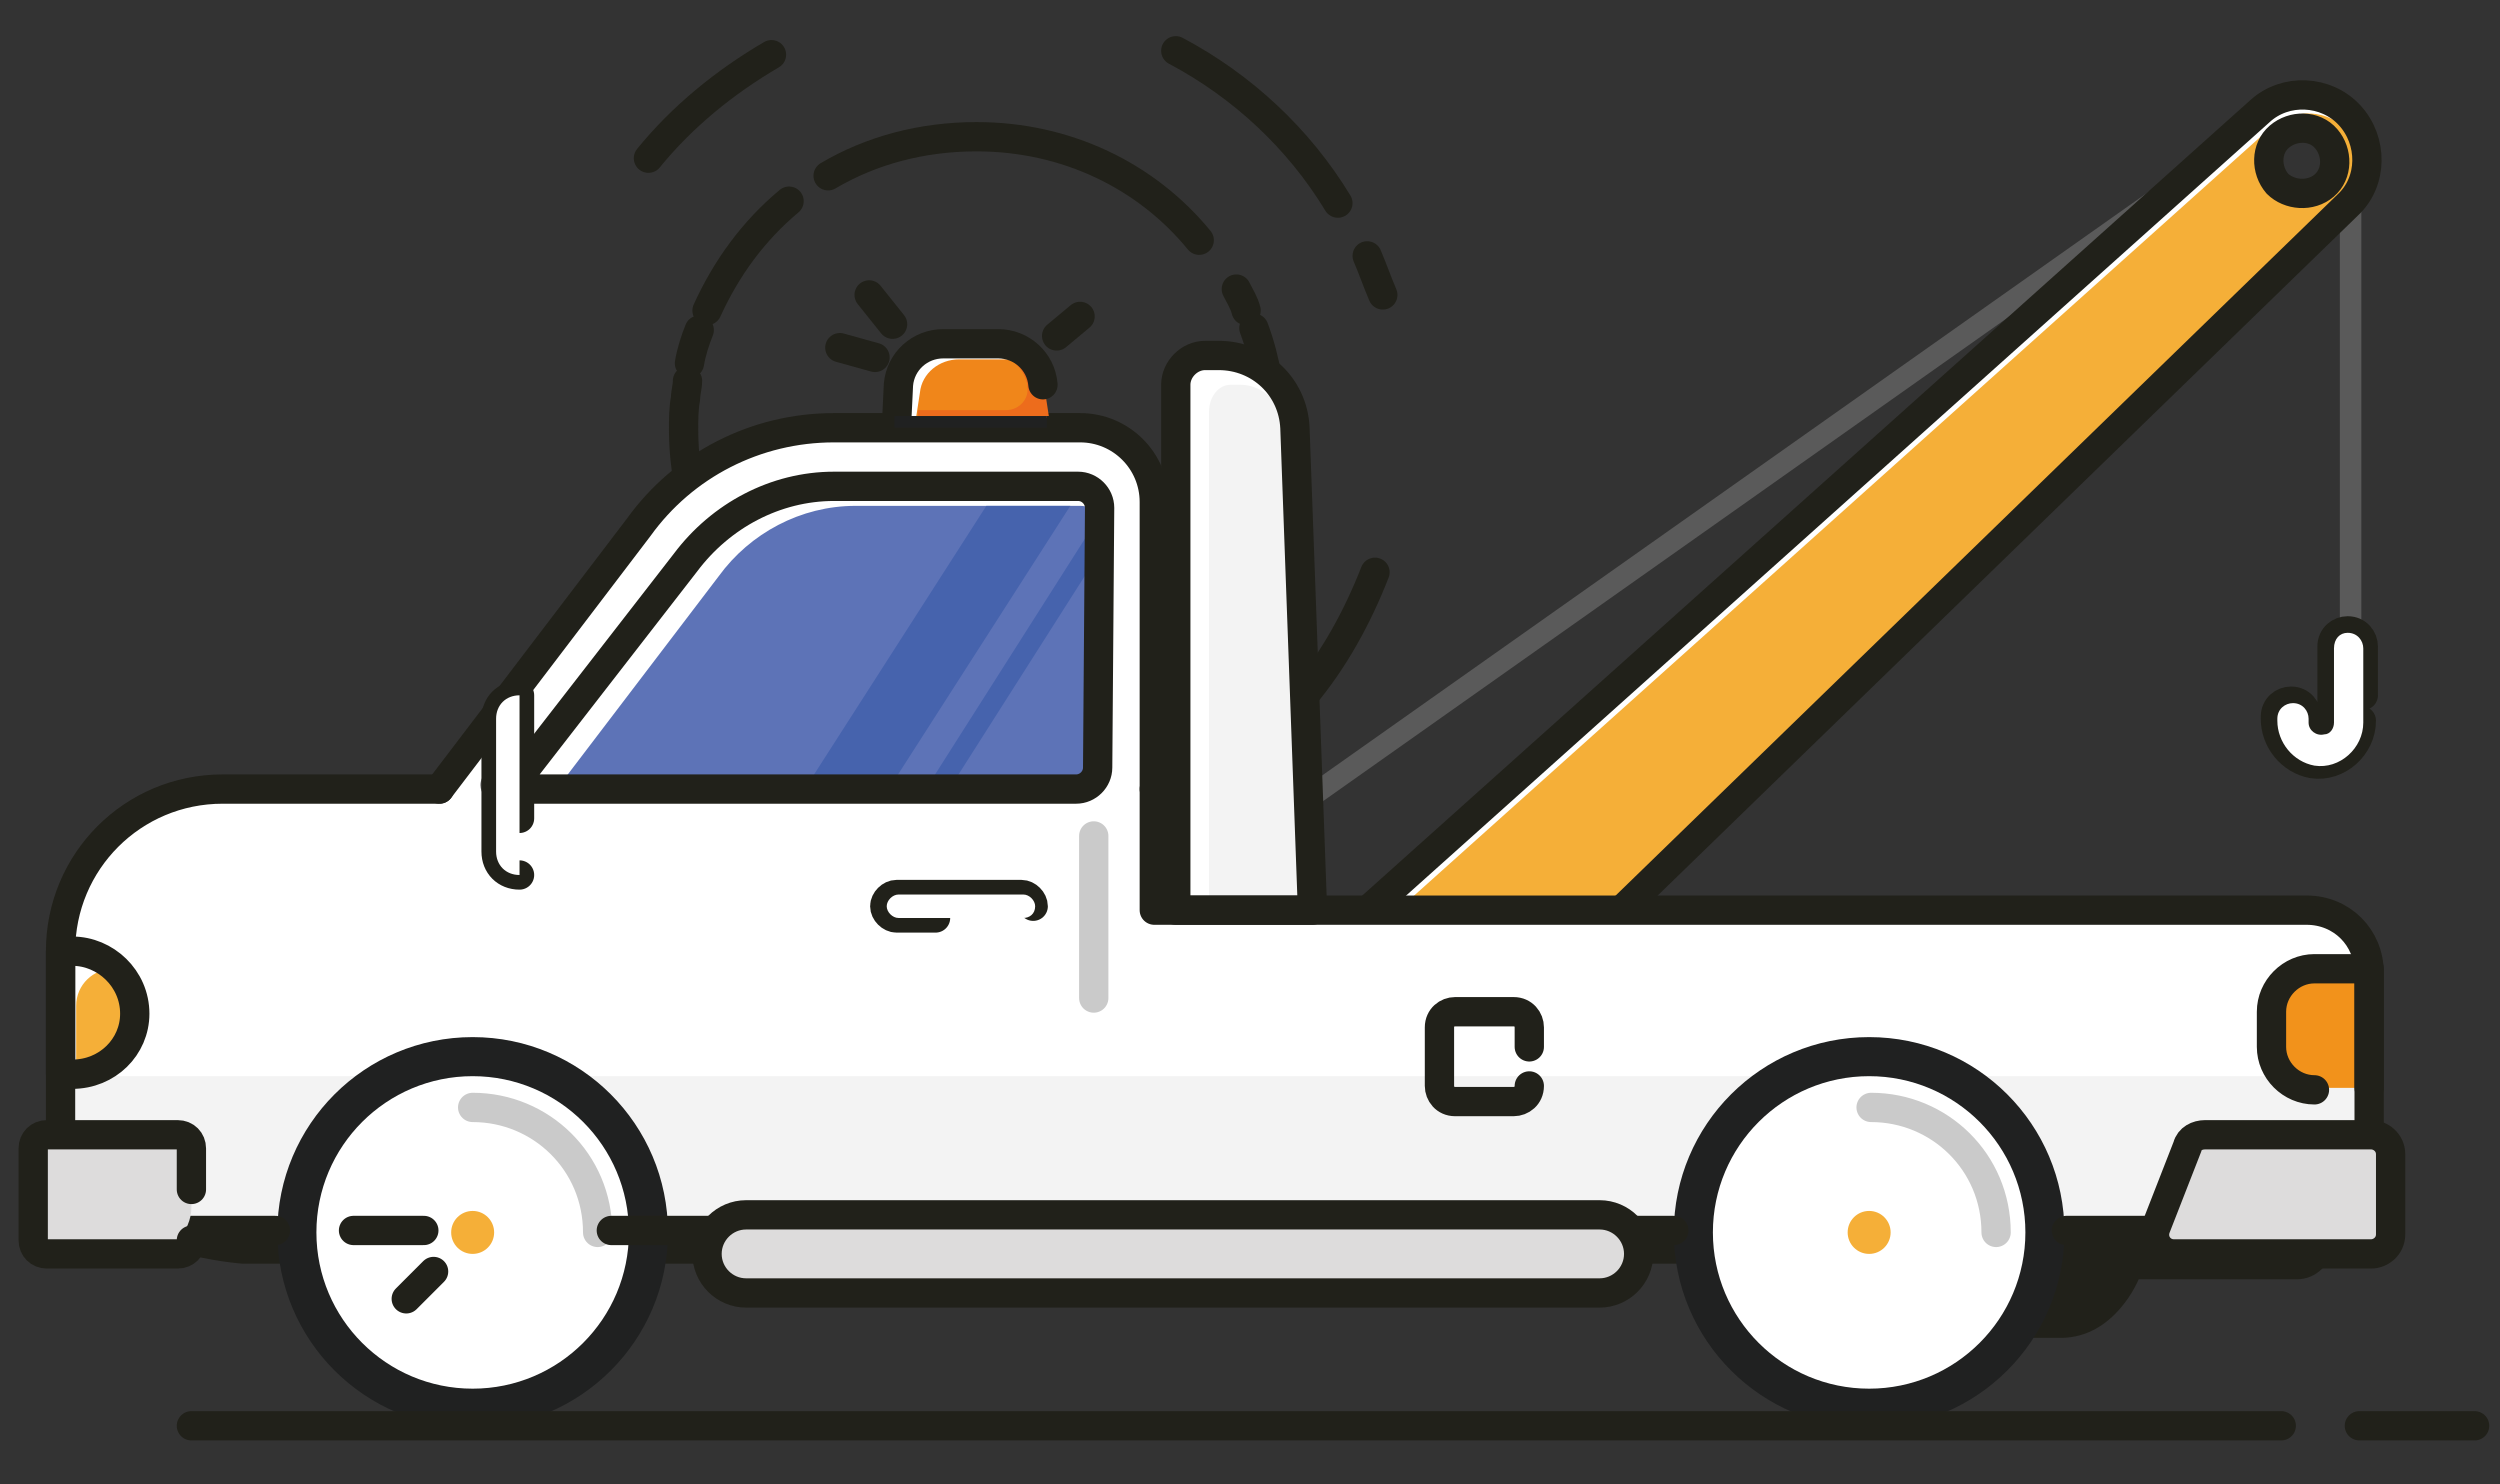 <?xml version="1.0" encoding="utf-8"?>
<!-- Generator: Adobe Illustrator 28.1.0, SVG Export Plug-In . SVG Version: 6.00 Build 0)  -->
<svg version="1.1" id="레이어_1" xmlns="http://www.w3.org/2000/svg" xmlns:xlink="http://www.w3.org/1999/xlink" x="0px"
	 y="0px" viewBox="0 0 128 76" style="enable-background:new 0 0 128 76;" xml:space="preserve">
<rect x="0" y="0" width="128" height="76" fill="#333333" stroke="none"/>
<style type="text/css">
	.st0{fill:none;stroke:#21211A;stroke-width:1.5;stroke-linecap:round;stroke-linejoin:round;stroke-miterlimit:10;}
	.st1{fill:#5A5A5A;}
	.st2{fill:#FFFFFF;}
	.st3{fill:#F5AF38;}
	.st4{fill:#21211A;}
	.st5{fill:#F3F3F3;}
	.st6{fill:#5D73B7;}
	.st7{opacity:0.4;fill:#FFFFFF;enable-background:new    ;}
	.st8{opacity:0.4;fill:#040000;enable-background:new    ;}
	.st9{fill:none;stroke:#CACACA;stroke-width:1.5;stroke-linecap:round;stroke-linejoin:round;stroke-miterlimit:10;}
	.st10{fill:#F2921B;}
	.st11{fill:#F0861A;}
	.st12{fill:#ED6C1C;}
	.st13{fill:#202121;}
	.st14{fill:#DDDCDC;}
	.st15{fill:#4663AD;}
	.st16{fill:none;}
	.st17{fill:#5872B6;}
</style>
<g id="레이어_1_00000084501180857677353870000004132460367316112829_">
	<g>
		<path class="st0" d="M70.4,29.3c-0.9,2.3-2.1,4.5-3.7,6.4"/>
		<path class="st0" d="M70,13.1c0.3,0.7,0.5,1.3,0.8,2"/>
		<path class="st0" d="M60.2,2.6c3.4,1.8,6.3,4.5,8.3,7.8"/>
		<path class="st0" d="M33.2,8.1c1.7-2.1,3.9-3.9,6.3-5.3"/>
		<path class="st0" d="M50,43.4"/>
		<g>
			<path class="st0" d="M36.2,15.9c1-2.2,2.4-4.1,4.2-5.6"/>
			<path class="st0" d="M35.3,18.6c0.1-0.6,0.3-1.2,0.5-1.7"/>
			<path class="st0" d="M36.9,29.3C35.7,27.1,35,24.6,35,22c0-0.5,0-1.1,0.1-1.6c0-0.3,0.1-0.6,0.1-0.9"/>
			<path class="st0" d="M64.2,16.8c0.6,1.6,0.9,3.4,0.9,5.2c0,2.8-0.8,5.4-2.1,7.7"/>
			<path class="st0" d="M63.3,14.8c0.2,0.4,0.4,0.7,0.5,1.1"/>
			<path class="st0" d="M42.4,9c2.2-1.3,4.8-2,7.6-2c4.6,0,8.7,2,11.4,5.3"/>
		</g>
		<g>
			<rect x="119.8" y="8.2" class="st1" width="1.1" height="24.2"/>
			<rect x="55" y="24.8" transform="matrix(0.817 -0.577 0.577 0.817 1.694 55.948)" class="st1" width="67.9" height="1.1"/>
			<g>
				<path class="st2" d="M120.2,10.5c1.3-1.2,1.3-3.3,0.1-4.6c-1.2-1.3-3.3-1.4-4.6-0.2L58.2,57.2l6.6,7.1L120.2,10.5z M116.5,9.3
					c-0.6-0.7-0.6-1.8,0.1-2.4s1.8-0.6,2.4,0.1s0.6,1.8-0.1,2.4C118.3,10.1,117.2,10,116.5,9.3z"/>
				<path class="st3" d="M120.2,6.7c-1-1.1-2.7-1.2-3.9-0.2L68,49.8l5.5,5.9L120,10.6C121.2,9.5,121.2,7.8,120.2,6.7z M119.1,9.7
					c-0.6,0.5-1.5,0.5-2-0.1l0,0c-0.5-0.3-0.8-0.8-0.8-1.5c0-0.9,0.8-1.7,1.7-1.7c0.9,0,1.7,0.8,1.7,1.7c0,0.2,0,0.3-0.1,0.4
					C119.6,9,119.4,9.4,119.1,9.7z"/>
				<path class="st0" d="M120.2,10.5c1.3-1.2,1.3-3.3,0.1-4.6c-1.2-1.3-3.3-1.4-4.6-0.2L58.2,57.2l6.6,7.1L120.2,10.5z M116.6,9.4
					C116,8.7,116,7.6,116.7,7s1.8-0.6,2.4,0.1s0.6,1.8-0.1,2.4S117.2,10,116.6,9.4z"/>
			</g>
			<path class="st4" d="M119.4,59v4.7c0,1-0.8,1.8-1.8,1.8h-8.1c0,0-1.2,3-4,3c-2.9,0-12.6,0-12.6,0L87,64.7H28.1H12.4
				c0,0-6.7-0.5-6.7-3.5c0-3.1,0-2.1,0-2.1L119.4,59L119.4,59z"/>
			<path class="st2" d="M59,40.1H11.3c-4.6,0-8.3,3.7-8.3,8.3v14.3h118.2V49.4c0-1.8-1.4-3.2-3.2-3.2H59V40.1z"/>
			<rect x="3.1" y="55.1" class="st5" width="118.2" height="8"/>
			<path class="st2" d="M3.7,55H3.1v-6.3h0.6c1.7,0,3.2,1.4,3.2,3.2l0,0C6.9,53.6,5.5,55,3.7,55z"/>
			<path class="st3" d="M4.6,55H3.9v-3.5c0-1.1,0.9-1.9,1.9-1.9l0,0c0.6,0,1.1,0.5,1.1,1.1v2.1C6.9,54,5.8,55,4.6,55z"/>
			<path class="st0" d="M3.7,55H3.1v-6.3h0.6c1.7,0,3.2,1.4,3.2,3.2l0,0C6.9,53.6,5.5,55,3.7,55z"/>
			<path class="st2" d="M55.4,21.9H42.7c-4,0-7.7,1.9-10,5.1L22.5,40.4h36.6V25.7C59.1,23.6,57.4,21.9,55.4,21.9z"/>
			<path class="st0" d="M59.1,40.4V25.7c0-2.1-1.7-3.8-3.8-3.8H42.7c-4,0-7.7,1.9-10,5.1L22.5,40.4"/>
			<path class="st6" d="M56.3,26.9c0-0.6-0.4-1-1-1H43.8c-2.8,0-5.4,1.4-7,3.6l-8.3,10.9h26.8c0.6,0,1-0.5,1-1V26.9z"/>
			<g>
				<path class="st0" d="M47.9,47h-2c-0.3,0-0.6-0.3-0.6-0.6l0,0c0-0.3,0.3-0.6,0.6-0.6h6.4c0.3,0,0.6,0.3,0.6,0.6l0,0"/>
				<path class="st2" d="M52.4,47H46c-0.3,0-0.6-0.3-0.6-0.6l0,0c0-0.3,0.3-0.6,0.6-0.6h6.4c0.3,0,0.6,0.3,0.6,0.6l0,0
					C53,46.8,52.7,47,52.4,47z"/>
			</g>
			<path class="st7" d="M111.8,50.8H67.4c-0.7,0-1.4-0.6-1.4-1.4l0,0c0-0.7,0.6-1.4,1.4-1.4h44.3c0.7,0,1.4,0.6,1.4,1.4l0,0
				C113.1,50.2,112.5,50.8,111.8,50.8z"/>
			<path class="st8" d="M55.7,60.8"/>
			<line class="st9" x1="56" y1="42.8" x2="56" y2="51.1"/>
			<path class="st10" d="M119.4,55.7h1.9v-6.1h-1.9c-1.7,0-3,1.4-3,3l0,0C116.3,54.3,117.7,55.7,119.4,55.7z"/>
			<path class="st0" d="M121.3,55.7v-6.1h-2.8c-1.2,0-2.2,1-2.2,2.2v1.8c0,1.2,1,2.2,2.2,2.2"/>
			<path class="st2" d="M62.4,18.2h-0.7c-0.8,0-1.5,0.7-1.5,1.5v26.9h7l-0.9-24.7C66.2,19.8,64.5,18.2,62.4,18.2z"/>
			<path class="st5" d="M63.5,19.7H63c-0.6,0-1.1,0.6-1.1,1.4v25.5h5l-0.7-23.4C66.2,21.3,65,19.7,63.5,19.7z"/>
			<path class="st0" d="M62.4,18.2h-0.7c-0.8,0-1.5,0.7-1.5,1.5v26.9h7l-0.9-24.7C66.2,19.8,64.5,18.2,62.4,18.2z"/>
			<path class="st2" d="M51.1,17.6h-2.8c-1.2,0-2.2,0.9-2.3,2.1l-0.2,1.6h7.8l-0.2-1.6C53.3,18.5,52.3,17.6,51.1,17.6z"/>
			<path class="st11" d="M51.5,18.4h-2.4c-1,0-1.9,0.7-2,1.7l-0.2,1.3h6.7L53.5,20C53.3,19.1,52.5,18.4,51.5,18.4z"/>
			<path class="st12" d="M53.5,20c-0.1-0.9-0.9-1.6-1.8-1.6c0.5,0.3,0.8,0.8,0.9,1.3v0.1c0.1,0.6-0.4,1.2-1.1,1.2H47v0.3h6.7
				L53.5,20z"/>
			<path class="st0" d="M53.4,19.7c-0.1-1.2-1.1-2.1-2.3-2.1h-2.8c-1.2,0-2.2,0.9-2.3,2.1l-0.1,2.1"/>
			<rect x="45.8" y="21.3" class="st13" width="7.8" height="0.6"/>
			<path class="st0" d="M121,35.6v-2.5c0-0.4-0.3-0.8-0.8-0.8l0,0c-0.4,0-0.8,0.3-0.8,0.8v1.1v1.1v1.6c0,0.3-0.2,0.6-0.5,0.6
				c-0.4,0.1-0.8-0.2-0.8-0.6v-0.2c0-0.4-0.3-0.8-0.8-0.8l0,0c-0.4,0-0.8,0.3-0.8,0.8v0.1c0,1.1,0.8,2.1,1.9,2.3
				c1.3,0.2,2.5-0.9,2.5-2.2"/>
			<circle class="st13" cx="24.2" cy="63.1" r="10"/>
			<circle class="st2" cx="24.2" cy="63.1" r="8"/>
			<path class="st9" d="M30.6,63.1c0-3.6-2.9-6.4-6.4-6.4"/>
			<circle class="st3" cx="24.2" cy="63.1" r="1.1"/>
			<g>
				<circle class="st13" cx="95.7" cy="63.1" r="10"/>
				<circle class="st2" cx="95.7" cy="63.1" r="8"/>
				<path class="st9" d="M102.2,63.1c0-3.6-2.9-6.4-6.4-6.4"/>
				<circle class="st3" cx="95.7" cy="63.1" r="1.1"/>
			</g>
			<line class="st0" x1="21.7" y1="63" x2="18.1" y2="63"/>
			<line class="st0" x1="22.2" y1="65.1" x2="20.8" y2="66.5"/>
			<line class="st0" x1="9.8" y1="73" x2="116.8" y2="73"/>
			<line class="st0" x1="120.8" y1="73" x2="126.7" y2="73"/>
			<path class="st0" d="M22.5,40.4H11.4c-4.6,0-8.3,3.7-8.3,8.3V63h11"/>
			<path class="st0" d="M105.8,63h15.5V49.8c0-1.8-1.4-3.2-3.2-3.2h-59v-6.2"/>
			<line class="st0" x1="31.3" y1="63" x2="85.7" y2="63"/>
			<path class="st14" d="M81.9,66.2H38.2c-1.1,0-2-0.9-2-2l0,0c0-1.1,0.9-2,2-2h43.7c1.1,0,2,0.9,2,2l0,0
				C83.9,65.3,83,66.2,81.9,66.2z"/>
			<path class="st0" d="M81.9,66.2H38.2c-1.1,0-2-0.9-2-2l0,0c0-1.1,0.9-2,2-2h43.7c1.1,0,2,0.9,2,2l0,0
				C83.9,65.3,83,66.2,81.9,66.2z"/>
			<path class="st0" d="M78.3,55.6c0,0.5-0.4,0.8-0.8,0.8h-3c-0.5,0-0.8-0.4-0.8-0.8v-3c0-0.5,0.4-0.8,0.8-0.8h3
				c0.5,0,0.8,0.4,0.8,0.8v1"/>
			<path class="st14" d="M7.4,64.2H4c-1.3,0-2.4-1.1-2.4-2.4v-1.4C1.6,59.1,2.7,58,4,58h3.4c1.3,0,2.4,1.1,2.4,2.4v1.4
				C9.8,63.1,8.7,64.2,7.4,64.2z"/>
			<path class="st0" d="M9.8,63.5c0,0.4-0.3,0.7-0.7,0.7H2.4c-0.4,0-0.7-0.3-0.7-0.7v-4.7c0-0.4,0.3-0.7,0.7-0.7h6.7
				c0.4,0,0.7,0.3,0.7,0.7v2.1"/>
			<path class="st14" d="M121.4,64.2h-10.1c-0.7,0-1.2-0.7-0.9-1.4l1.6-4.1c0.1-0.4,0.5-0.6,0.9-0.6h8.5c0.5,0,1,0.4,1,1v4.1
				C122.4,63.8,121.9,64.2,121.4,64.2z"/>
			<path class="st0" d="M121.4,64.2h-10.1c-0.7,0-1.2-0.7-0.9-1.4l1.6-4.1c0.1-0.4,0.5-0.6,0.9-0.6h8.5c0.5,0,1,0.4,1,1v4.1
				C122.4,63.8,121.9,64.2,121.4,64.2z"/>
			<polygon class="st15" points="45.5,40.4 41.2,40.4 50.5,25.9 54.8,25.9 			"/>
			<polygon class="st15" points="56.3,26.4 47.4,40.4 48.6,40.4 56.3,28.3 			"/>
			<path class="st0" d="M56.3,26c0-0.6-0.5-1.1-1.1-1.1H42.7c-3,0-5.8,1.5-7.6,3.9l-9,11.6h29c0.6,0,1.1-0.5,1.1-1.1L56.3,26
				L56.3,26z"/>
			<path class="st1" d="M26.2,40.2c0,0.5-0.4,0.8-0.8,0.8c-0.5,0-0.8-0.4-0.8-0.8c0-0.5,0.4-0.8,0.8-0.8
				C25.9,39.4,26.2,39.7,26.2,40.2z"/>
			<path class="st0" d="M26.6,44.8L26.6,44.8c-0.7,0-1.2-0.5-1.2-1.2v-6.8c0-0.7,0.5-1.2,1.2-1.2l0,0v6.3"/>
			<path class="st2" d="M119.5,33.2V37c0,0.3-0.2,0.6-0.5,0.6c-0.4,0.1-0.8-0.2-0.8-0.6v-0.2c0-0.4-0.3-0.8-0.8-0.8l0,0
				c-0.4,0-0.8,0.3-0.8,0.8v0.1c0,1.1,0.8,2.1,1.9,2.3c1.3,0.2,2.5-0.9,2.5-2.2v-3.8c0-0.4-0.3-0.8-0.8-0.8l0,0
				C119.8,32.4,119.5,32.7,119.5,33.2z"/>
			<path class="st2" d="M26.6,44.8L26.6,44.8c-0.7,0-1.2-0.5-1.2-1.2v-6.8c0-0.7,0.5-1.2,1.2-1.2l0,0V44.8z"/>
		</g>
		<line class="st0" x1="44.5" y1="15.1" x2="45.7" y2="16.6"/>
		<line class="st0" x1="55.3" y1="16.2" x2="54.1" y2="17.2"/>
		<line class="st0" x1="43" y1="17.8" x2="44.8" y2="18.3"/>
	</g>
	<polyline class="st16" points="133.4,-16 133.4,84.8 -6.6,84.8 	"/>
	<path class="st17" d="M81.9,4.1"/>
</g>
</svg>
